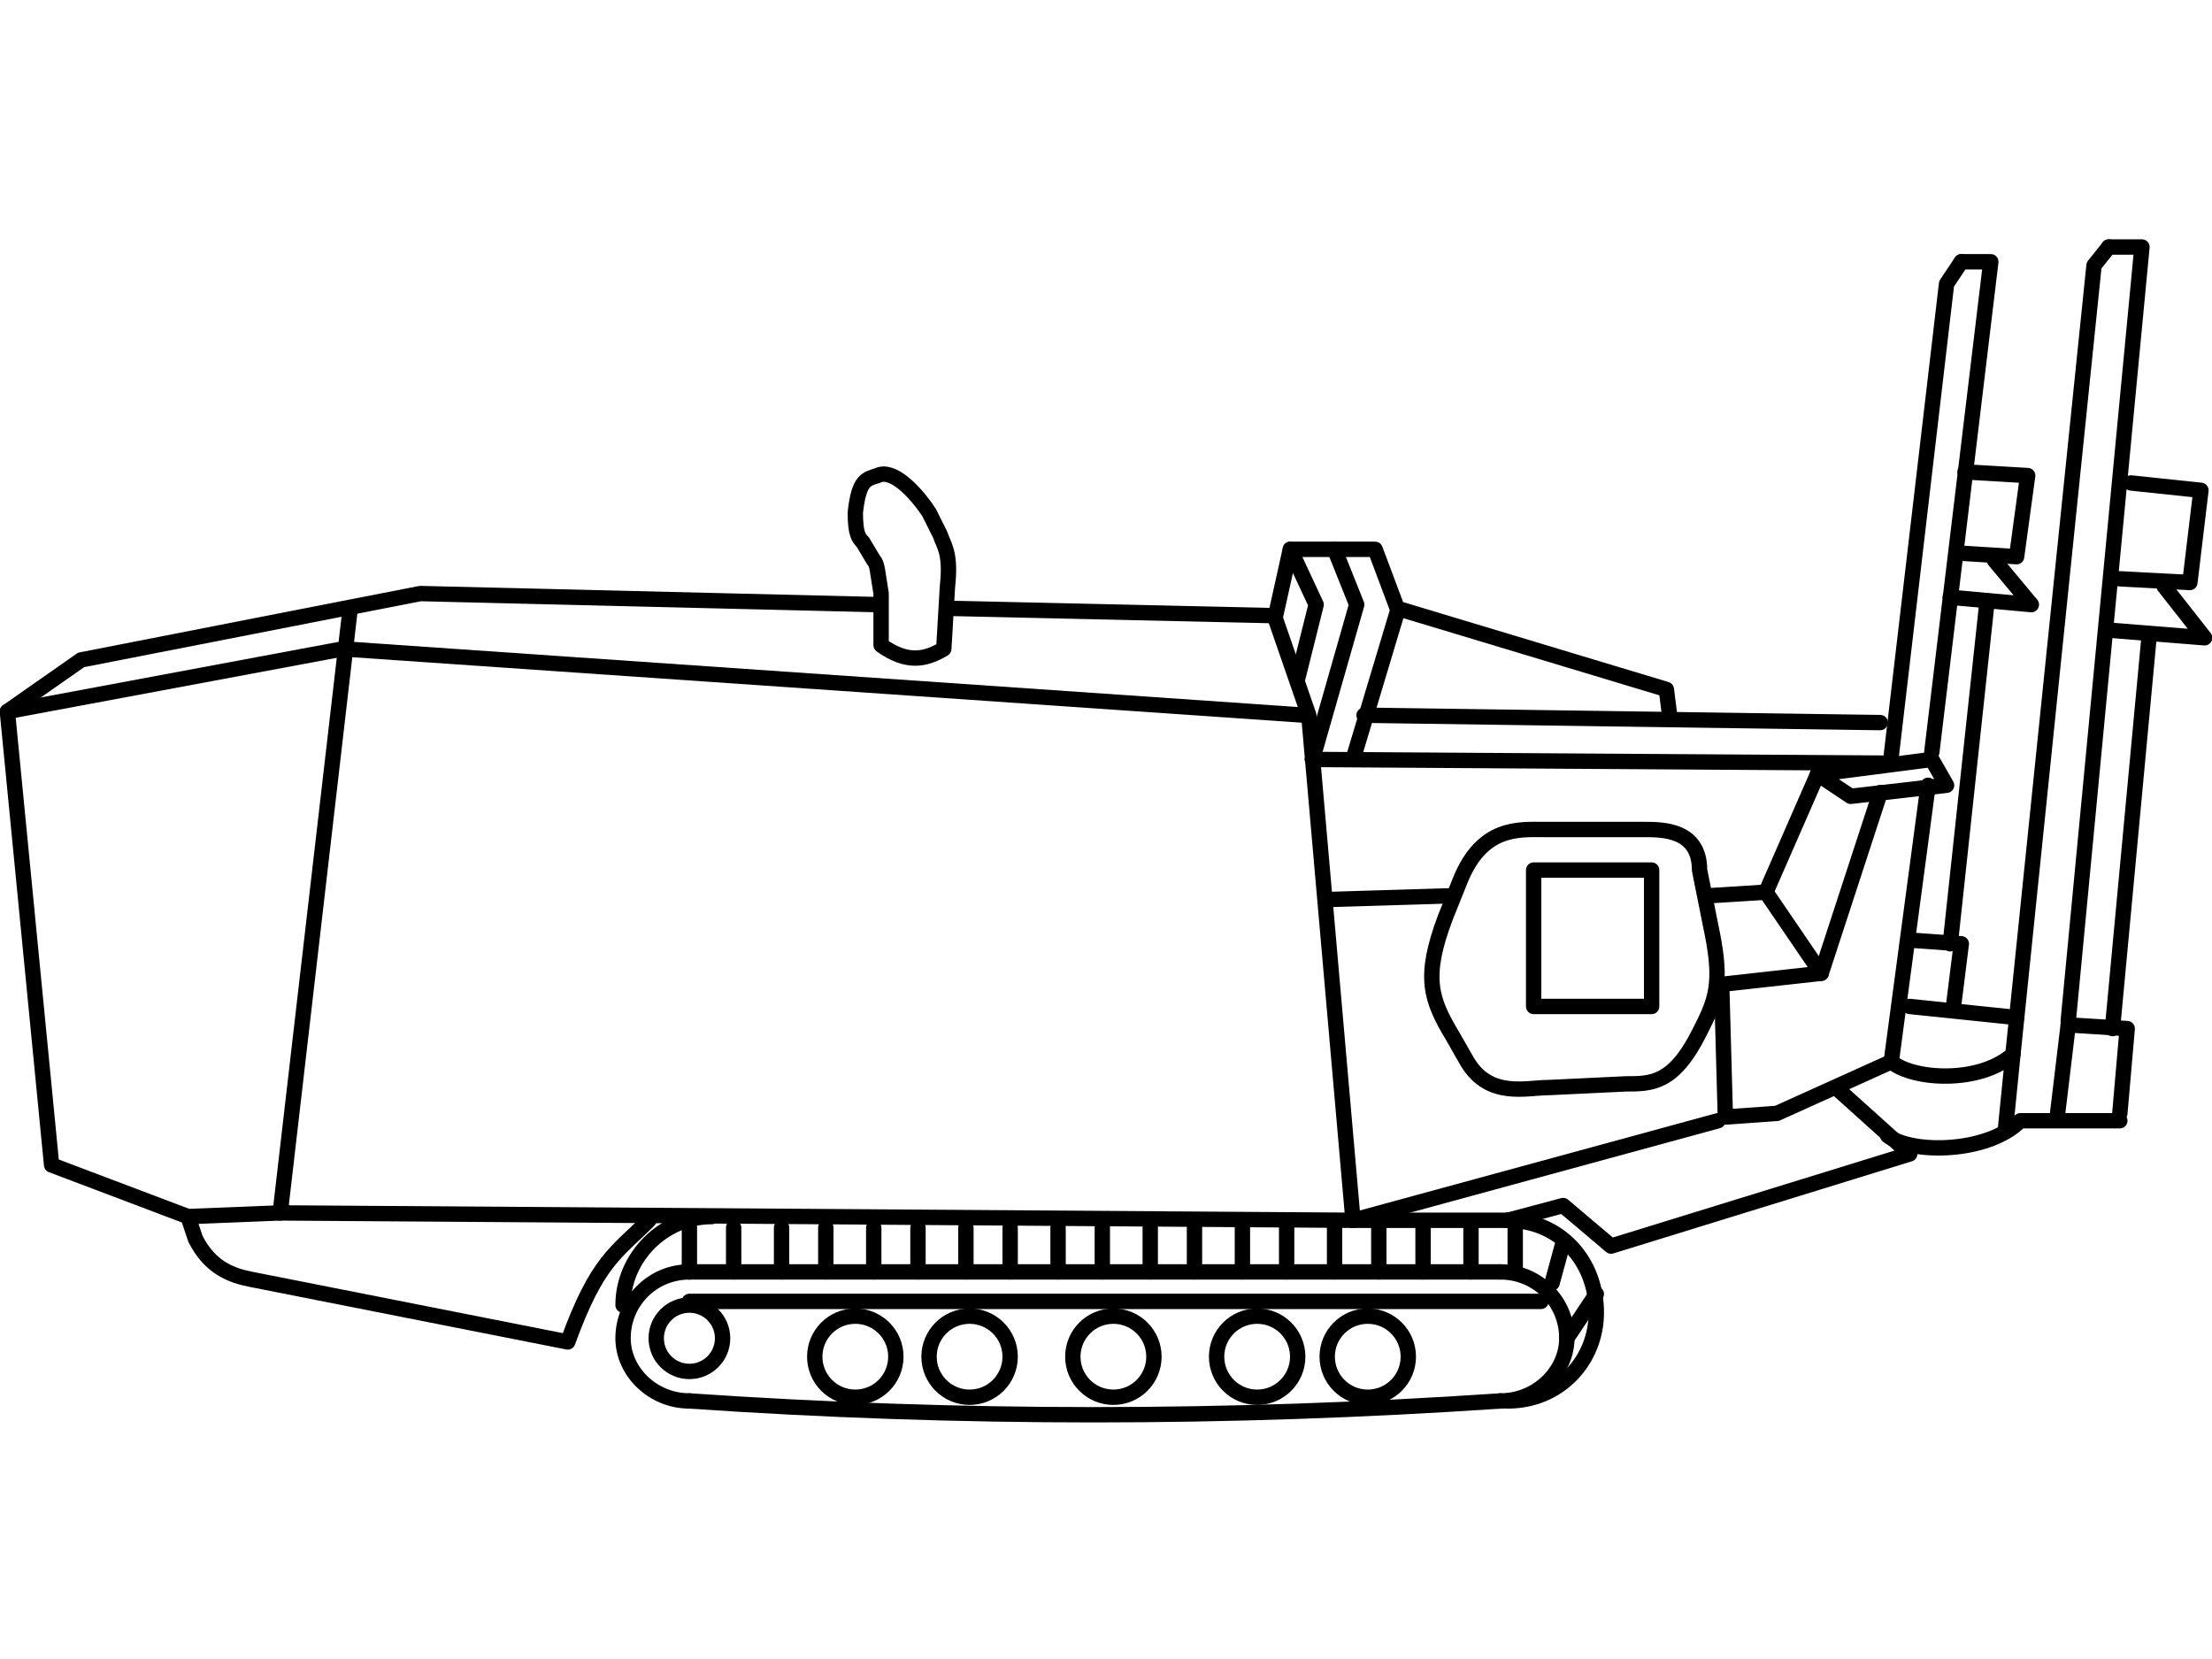 <?xml version="1.0" encoding="UTF-8"?>
<!DOCTYPE svg PUBLIC "-//W3C//DTD SVG 1.1//EN" "http://www.w3.org/Graphics/SVG/1.1/DTD/svg11.dtd">
<!-- Creator: CorelDRAW X7 -->
<svg xmlns="http://www.w3.org/2000/svg" xml:space="preserve" width="600px" height="450px" version="1.1" style="shape-rendering:geometricPrecision; text-rendering:geometricPrecision; image-rendering:optimizeQuality; fill-rule:evenodd; clip-rule:evenodd"
viewBox="0 0 600 450"
 xmlns:xlink="http://www.w3.org/1999/xlink">
 <defs>
  <style type="text/css">
   <![CDATA[
    .str0 {stroke:black;stroke-width:4.166;stroke-linecap:round;stroke-linejoin:round}
    .str1 {stroke:black;stroke-width:4.166;stroke-linecap:round;stroke-linejoin:round}
    .fil1 {fill:none}
    .fil0 {fill:none;fill-rule:nonzero}
   ]]>
  </style>
 </defs>
 <g id="Layer_x0020_1">
  <g id="_611955328">
   <path class="fil0 str0" d="M453 195l-1 -8 -73 -22 -6 -16 -23 0 -4 18 -89 -2m-19 -1l-124 -3 -92 18 -20 14 12 123 37 14 2 6c4,8 10,10 15,11l86 17c8,-22 13,-24 22,-33"/>
   <path class="fil0 str0" d="M510 196l-140 -2m-16 0l-261 -18 -91 17"/>
   <polyline class="fil0 str0" points="367,331 355,194 346,168 "/>
   <polyline class="fil0 str0" points="367,331 76,329 95,165 "/>
   <path class="fil1 str1" d="M187 380c-10,0 -18,-8 -18,-17 0,-10 8,-18 18,-18"/>
   <circle class="fil1 str1" cx="187" cy="363" r="9"/>
   <path class="fil1 str1" d="M407 345c10,0 18,8 18,18 0,9 -8,17 -18,17"/>
   <line class="fil0 str0" x1="407" y1="345" x2="187" y2= "345" />
   <path class="fil0 str0" d="M407 380c-74,5 -147,5 -220,0"/>
   <line class="fil0 str0" x1="418" y1="353" x2="187" y2= "353" />
   <path class="fil1 str1" d="M409 331c14,0 24,11 24,25 0,13 -10,24 -24,24"/>
   <path class="fil1 str1" d="M193 330c-13,0 -24,11 -24,24"/>
   <line class="fil0 str0" x1="51" y1="330" x2="76" y2= "329" />
   <polyline class="fil0 str0" points="350,149 357,164 352,184 "/>
   <polyline class="fil0 str0" points="362,149 368,164 356,206 "/>
   <line class="fil0 str0" x1="379" y1="166" x2="367" y2= "206" />
   <line class="fil0 str0" x1="512" y1="207" x2="356" y2= "206" />
   <polygon class="fil0 str0" points="493,210 524,206 528,213 502,216 "/>
   <polyline class="fil0 str0" points="493,210 479,242 463,243 "/>
   <polyline class="fil0 str0" points="510,215 494,264 467,267 "/>
   <polyline class="fil0 str0" points="467,267 468,303 482,302 513,288 523,213 "/>
   <path class="fil0 str0" d="M464 251l-3 -15c0,-11 -10,-11 -15,-11l-27 0c-7,0 -17,-1 -23,14l-4 10c-6,16 -4,22 2,32l4 7c6,10 16,7 22,7l21 -1c7,0 13,0 20,-14l1 -2c4,-8 5,-13 2,-27z"/>
   <line class="fil0 str0" x1="393" y1="243" x2="360" y2= "244" />
   <line class="fil0 str0" x1="466" y1="304" x2="367" y2= "331" />
   <polyline class="fil0 str0" points="409,331 424,327 437,338 518,313 498,295 "/>
   <path class="fil0 str0" d="M512 308c6,5 27,5 36,-4l27 0"/>
   <polyline class="fil0 str0" points="575,302 577,279 561,278 "/>
   <line class="fil0 str0" x1="547" y1="276" x2="518" y2= "273" />
   <line class="fil0 str0" x1="583" y1="172" x2="573" y2= "279" />
   <circle class="fil1 str1" cx="232" cy="368" r="11"/>
   <path class="fil0 str0" d="M513 288c6,5 24,6 33,-2l22 -214 4 -5"/>
   <polyline class="fil0 str0" points="561,277 581,67 572,67 "/>
   <polyline class="fil0 str0" points="573,171 598,173 587,159 "/>
   <polyline class="fil0 str0" points="575,157 594,158 597,133 578,131 "/>
   <path class="fil0 str0" d="M256 176c-5,3 -10,4 -17,-1l0 -14c-1,-6 -1,-8 -2,-9l-3 -5c-1,-1 -2,-2 -2,-8 1,-9 3,-9 6,-10 4,-2 10,4 14,10l3 6c1,3 3,5 2,14l-1 17z"/>
   <polyline class="fil0 str0" points="530,272 532,256 518,255 "/>
   <line class="fil0 str0" x1="539" y1="163" x2="529" y2= "256" />
   <polyline class="fil0 str0" points="524,204 540,71 532,71 "/>
   <polyline class="fil0 str0" points="529,162 551,164 541,152 "/>
   <polyline class="fil0 str0" points="531,150 547,151 550,129 533,128 "/>
   <polyline class="fil0 str0" points="513,205 528,77 532,71 "/>
   <polygon class="fil0 str0" points="448,273 416,273 416,236 448,236 "/>
   <line class="fil0 str0" x1="494" y1="264" x2="479" y2= "242" />
   <line class="fil0 str0" x1="409" y1="331" x2="367" y2= "331" />
   <line class="fil0 str0" x1="187" y1="345" x2="187" y2= "333" />
   <g>
    <path class="fil1 str0" d="M199 345c0,-4 0,-8 0,-12"/>
    <path class="fil1 str0" d="M212 345c0,-4 0,-8 0,-12"/>
    <path class="fil1 str0" d="M224 345c0,-4 0,-8 0,-12"/>
    <path class="fil1 str0" d="M237 345c0,-4 0,-8 0,-12"/>
    <path class="fil1 str0" d="M249 345c0,-4 0,-8 0,-12"/>
    <path class="fil1 str0" d="M262 345c0,-4 0,-8 0,-12"/>
    <path class="fil1 str0" d="M274 345c0,-4 0,-8 0,-12"/>
    <path class="fil1 str0" d="M287 345c0,-4 0,-8 0,-12"/>
    <path class="fil1 str0" d="M299 345c0,-4 0,-8 0,-12"/>
    <path class="fil1 str0" d="M312 345c0,-4 0,-8 0,-12"/>
    <path class="fil1 str0" d="M324 345c0,-4 0,-8 0,-12"/>
    <path class="fil1 str0" d="M337 345c0,-4 0,-8 0,-12"/>
    <path class="fil1 str0" d="M349 345c0,-4 0,-8 0,-12"/>
    <path class="fil1 str0" d="M362 345c0,-4 0,-8 0,-12"/>
    <path class="fil1 str0" d="M374 345c0,-4 0,-8 0,-12"/>
    <path class="fil1 str0" d="M386 345c0,-4 0,-8 0,-12"/>
    <path class="fil1 str0" d="M399 345c0,-4 0,-8 0,-12"/>
   </g>
   <line class="fil0 str0" x1="411" y1="345" x2="411" y2= "333" />
   <line class="fil0 str0" x1="421" y1="348" x2="424" y2= "337" />
   <line class="fil0 str0" x1="425" y1="363" x2="433" y2= "351" />
   <circle class="fil1 str1" cx="263" cy="368" r="11"/>
   <circle class="fil1 str1" cx="302" cy="368" r="11"/>
   <circle class="fil1 str1" cx="341" cy="368" r="11"/>
   <circle class="fil1 str1" cx="371" cy="368" r="11"/>
   <line class="fil0 str0" x1="561" y1="278" x2="558" y2= "303" />
   <line class="fil0 str0" x1="546" y1="286" x2="544" y2= "306" />
  </g>
 </g>
</svg>
